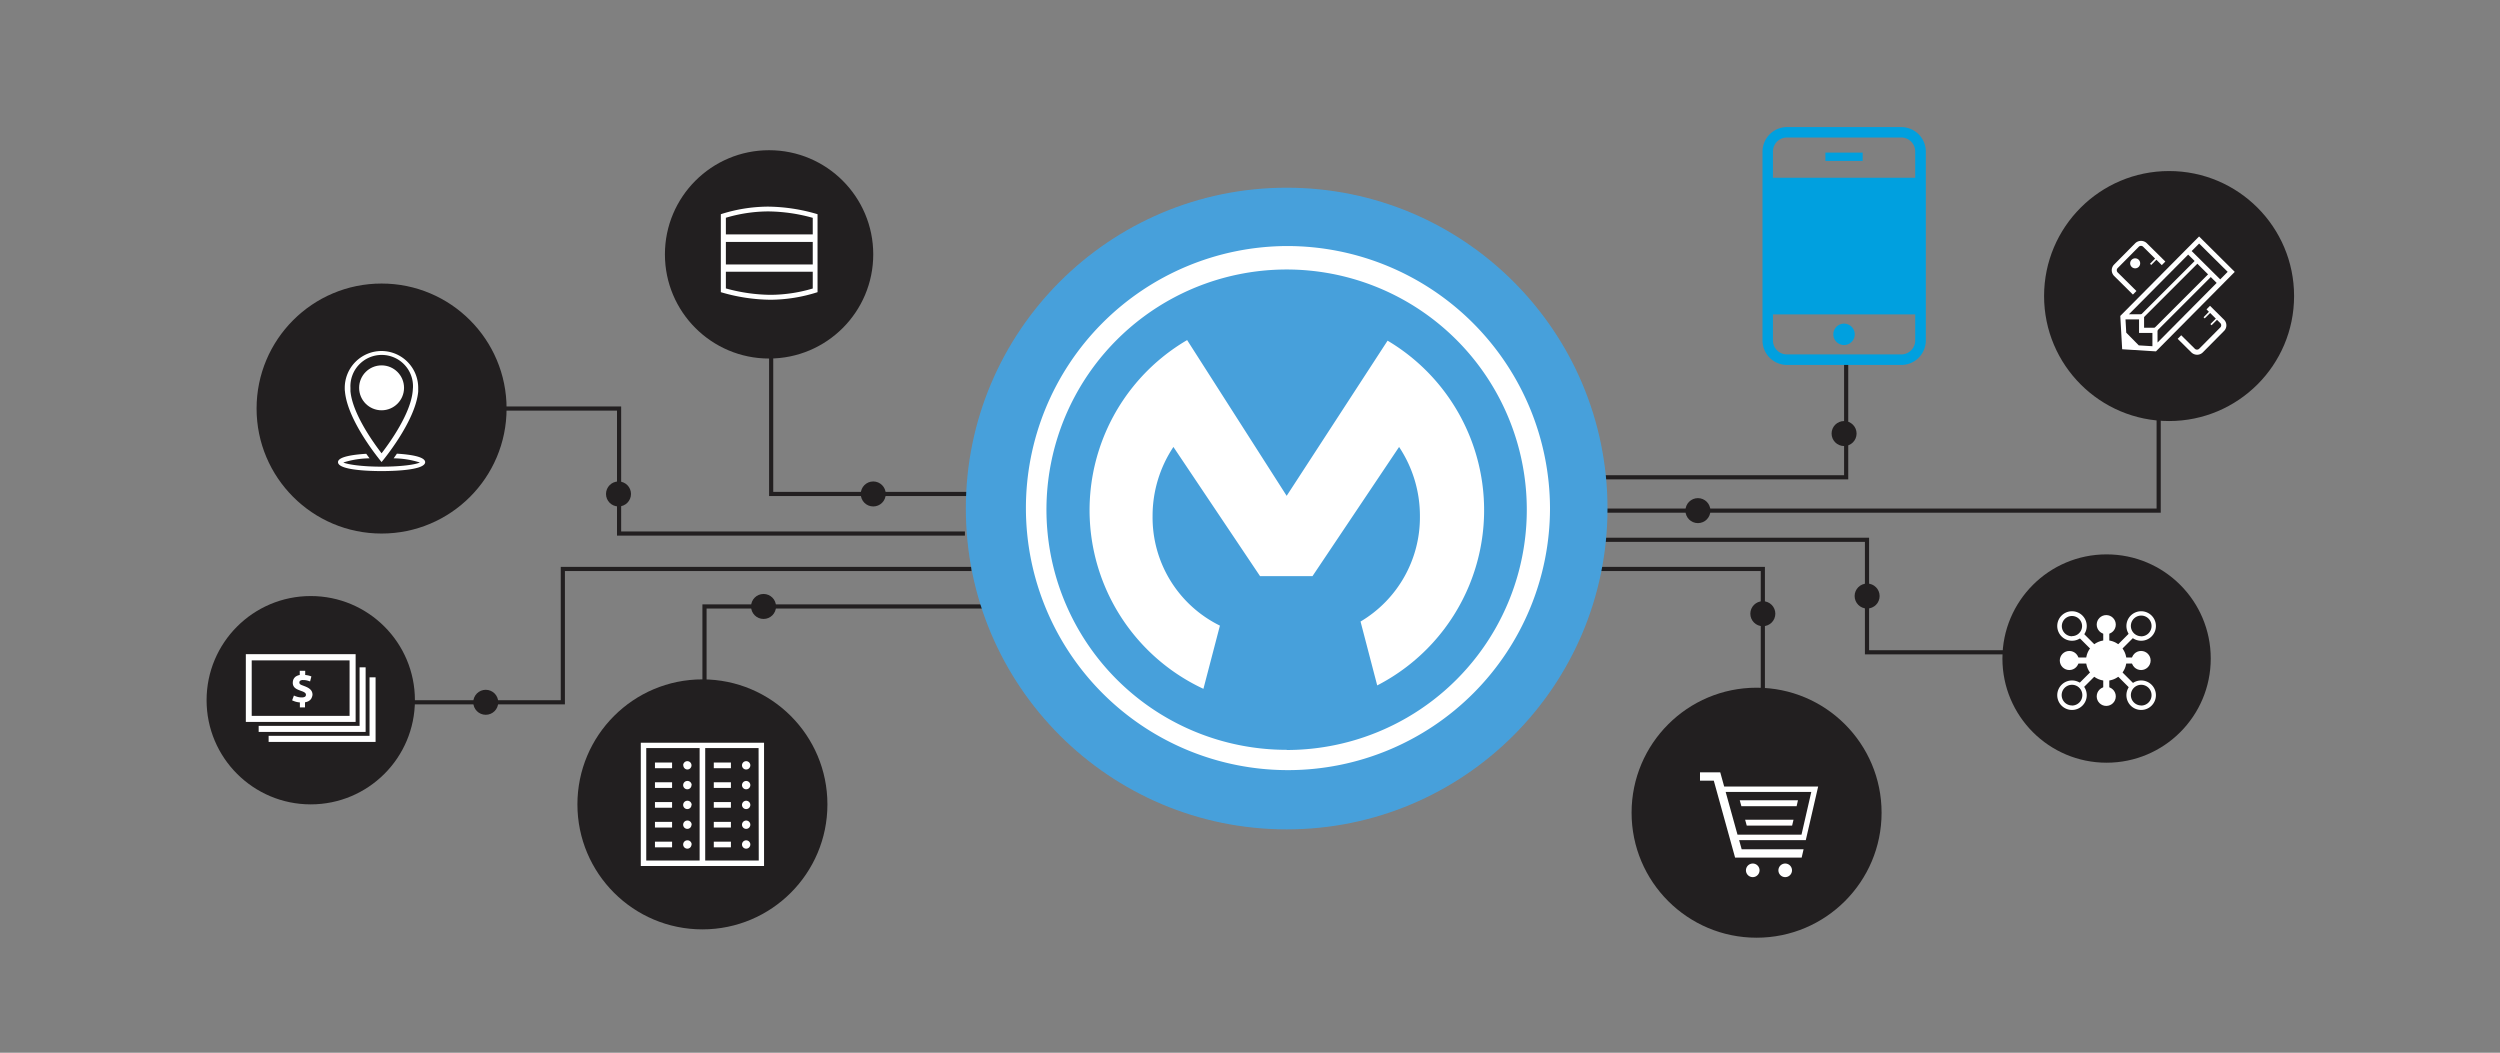 <svg id="Layer_1" data-name="Layer 1" xmlns="http://www.w3.org/2000/svg" viewBox="0 0 600 252.65"><rect x="0" y="0" width="600" height="252.65" fill="#808080" stroke="none"/><defs><style>.cls-1{fill:none;stroke:#221f20;stroke-miterlimit:10;}.cls-2{fill:#221f20;}.cls-3{fill:#47a0db;}.cls-4{fill:#fff;}.cls-5{fill:#00a0df;}</style></defs><title>MS_SolutionsPage_Mobile_Illustration_1-01</title><polyline class="cls-1" points="114.58 98.05 148.58 98.05 148.58 128.05 231.58 128.05"/><polyline class="cls-1" points="185.08 84.55 185.08 118.55 234.08 118.55"/><polyline class="cls-1" points="382.08 114.55 443.08 114.55 443.08 86.55"/><polyline class="cls-1" points="382.08 122.55 518.08 122.55 518.08 96.55"/><polyline class="cls-1" points="382.08 129.55 448.08 129.55 448.08 156.55 483.08 156.55"/><polyline class="cls-1" points="423.08 168.55 423.08 136.55 379.08 136.55"/><polyline class="cls-1" points="233.17 136.55 135.08 136.55 135.08 168.55 79.08 168.55"/><polyline class="cls-1" points="169.08 165.55 169.08 145.55 236.2 145.55"/><circle class="cls-2" cx="184.58" cy="61.05" r="25"/><circle class="cls-2" cx="505.58" cy="158.05" r="25"/><circle class="cls-2" cx="74.58" cy="168.05" r="25"/><circle class="cls-2" cx="91.58" cy="98.05" r="30"/><circle class="cls-2" cx="168.58" cy="193.05" r="30"/><circle class="cls-2" cx="421.58" cy="195.05" r="30"/><circle class="cls-2" cx="520.58" cy="71.05" r="30"/><circle class="cls-2" cx="442.58" cy="104.05" r="3"/><circle class="cls-2" cx="448.11" cy="143.05" r="3"/><circle class="cls-2" cx="423.08" cy="147.29" r="3"/><circle class="cls-2" cx="407.5" cy="122.55" r="3"/><circle class="cls-2" cx="209.58" cy="118.55" r="3"/><circle class="cls-2" cx="148.44" cy="118.55" r="3"/><circle class="cls-2" cx="183.25" cy="145.55" r="3"/><circle class="cls-2" cx="116.58" cy="168.55" r="3"/><circle class="cls-3" cx="308.8" cy="122.05" r="77"/><path class="cls-4" d="M308.8,59.05A62.89,62.89,0,1,0,372,121.94,63.1,63.1,0,0,0,308.8,59.05Zm0,120.91a57.64,57.64,0,1,1,57.63-57.64A57.65,57.65,0,0,1,308.81,180Z"/><path class="cls-4" d="M292.78,150.15a28.9,28.9,0,0,1-16.16-26.29,29.82,29.82,0,0,1,5-16.59l20.79,31H315l20.78-31a29.82,29.82,0,0,1,5,16.59,29.07,29.07,0,0,1-14.25,25.31l4,15.33a47.3,47.3,0,0,0,2.49-82.74L308.8,119,284.91,81.62a47.3,47.3,0,0,0,3.91,83.7Z"/><path class="cls-5" d="M456.29,30.5H428.87A5.9,5.9,0,0,0,423,36.39V81.7a5.89,5.89,0,0,0,5.89,5.89h27.42a5.89,5.89,0,0,0,5.89-5.89V36.39A5.9,5.9,0,0,0,456.29,30.5Zm3.36,51.2a3.35,3.35,0,0,1-3.36,3.36H428.87a3.35,3.35,0,0,1-3.36-3.36V75.45h34.14Zm0-39.05H425.51V36.39A3.36,3.36,0,0,1,428.87,33h27.42a3.36,3.36,0,0,1,3.36,3.36ZM440,80.23a2.57,2.57,0,1,1,2.57,2.58A2.57,2.57,0,0,1,440,80.23Zm-1.9-43.6h8.94v2h-8.94Z"/><path class="cls-4" d="M184.36,49.59A37.49,37.49,0,0,0,173,51.41V70.12a43,43,0,0,0,11.88,1.82,37.44,37.44,0,0,0,11.33-1.82V51.41A42.9,42.9,0,0,0,184.36,49.59Zm10.7,19.65a36,36,0,0,1-10.15,1.52,41.35,41.35,0,0,1-10.7-1.54v-4h20.85Zm0-5.77H174.21V58.06h20.85Zm0-7.21H174.21v-4a36,36,0,0,1,10.15-1.52,40.93,40.93,0,0,1,10.7,1.54Z"/><path class="cls-4" d="M169.25,178.25H153.79v29.59h29.58V178.25ZM155.1,206.53v-27h12.81v27Zm27,0H169.25v-27h12.81ZM157.19,183h4.11v1.36h-4.11Zm6.77.68a1,1,0,1,1,1,1A1,1,0,0,1,164,183.68Zm-6.77,4.07h4.11v1.36h-4.11Zm8.77.68a1,1,0,1,1-1-1A1,1,0,0,1,166,188.43Zm-8.77,4.07h4.11v1.36h-4.11Zm8.77.68a1,1,0,1,1-1-1A1,1,0,0,1,166,193.18Zm-8.77,4.07h4.11v1.36h-4.11Zm8.77.68a1,1,0,1,1-1-1A1,1,0,0,1,166,197.93ZM157.19,202h4.11v1.36h-4.11Zm8.77.68a1,1,0,1,1-1-1A1,1,0,0,1,166,202.68Zm9.46-18.32h-4.11V183h4.11Zm2.66-.68a1,1,0,1,1,1,1A1,1,0,0,1,178.08,183.68Zm-2.66,5.43h-4.11v-1.36h4.11Zm2.66-.68a1,1,0,1,1,1,1A1,1,0,0,1,178.08,188.43Zm-2.66,5.43h-4.11V192.5h4.11Zm2.66-.68a1,1,0,1,1,1,1A1,1,0,0,1,178.08,193.18Zm-2.66,5.43h-4.11v-1.36h4.11Zm2.66-.68a1,1,0,1,1,1,1A1,1,0,0,1,178.08,197.93Zm-6.77,5.43V202h4.11v1.36Zm6.77-.68a1,1,0,1,1,1,1A1,1,0,0,1,178.08,202.68Z"/><path class="cls-4" d="M85.35,173.26H59V157H85.35Zm-24.94-1.45H83.9V158.49H60.41Z"/><polygon class="cls-4" points="87.75 175.66 62.08 175.66 62.08 174.21 86.3 174.21 86.3 160.16 87.75 160.16 87.75 175.66"/><polygon class="cls-4" points="90.14 178.06 64.47 178.06 64.47 176.6 88.69 176.6 88.69 162.56 90.14 162.56 90.14 178.06"/><path class="cls-4" d="M75,166.76a1.86,1.86,0,0,0-.15-.77,1.72,1.72,0,0,0-.43-.57,2.85,2.85,0,0,0-.65-.44,7.58,7.58,0,0,0-.81-.35l-.5-.19a1.53,1.53,0,0,1-.34-.17.53.53,0,0,1-.21-.21.54.54,0,0,1-.06-.27.53.53,0,0,1,.2-.42,1.15,1.15,0,0,1,.69-.16,3.87,3.87,0,0,1,.92.1,5.26,5.26,0,0,1,.76.24l.31-1.2a3.61,3.61,0,0,0-.59-.2,5,5,0,0,0-.89-.15v-1H71.94V162a2.27,2.27,0,0,0-.76.26,1.46,1.46,0,0,0-.52.42,1.56,1.56,0,0,0-.3.55,2.3,2.3,0,0,0-.09.64,1.61,1.61,0,0,0,.15.73,1.5,1.5,0,0,0,.41.52,2.36,2.36,0,0,0,.57.35c.21.1.43.19.65.27l.6.22a2.68,2.68,0,0,1,.42.22.76.76,0,0,1,.26.24.51.51,0,0,1,.09.33.53.53,0,0,1-.22.46,1.49,1.49,0,0,1-.83.17,3.77,3.77,0,0,1-1-.14,6.38,6.38,0,0,1-.83-.31l-.43,1.15c.14.07.37.16.67.27a4.64,4.64,0,0,0,1.19.23v1.19H73.2v-1.22a2.83,2.83,0,0,0,.82-.26,2,2,0,0,0,.54-.43,1.56,1.56,0,0,0,.3-.55A2,2,0,0,0,75,166.76Z"/><path class="cls-4" d="M420.66,207.25a1.63,1.63,0,1,0,1.63,1.62A1.62,1.62,0,0,0,420.66,207.25Z"/><path class="cls-4" d="M428.45,207.25a1.63,1.63,0,1,0,1.63,1.62A1.63,1.63,0,0,0,428.45,207.25Z"/><path class="cls-4" d="M436.36,188.76H413.8l-.94-3.4H408v2h3.31l5.11,18.46H432.4l.46-2H418l-.61-2.19h16ZM417,200.32l-2.84-10.25h20.55l-2.35,10.25Z"/><polygon class="cls-4" points="419.22 198.15 430.11 198.15 430.44 196.74 418.83 196.74 419.22 198.15"/><polygon class="cls-4" points="417.93 193.48 431.19 193.48 431.51 192.07 417.54 192.07 417.93 193.48"/><path class="cls-4" d="M91.58,84.24a8.84,8.84,0,0,0-8.84,8.84c0,.29,0,.59.05.89v0c.66,7.29,8.79,16.92,8.79,16.92s8.13-9.63,8.79-16.92v0c0-.3,0-.6,0-.89A8.84,8.84,0,0,0,91.58,84.24Zm7.47,9.61c-.48,5.32-5.32,12.15-7.47,14.94-2.15-2.79-7-9.62-7.47-14.91,0-.34,0-.58,0-.8a7.51,7.51,0,1,1,15,0C99.09,93.3,99.08,93.54,99.05,93.85Z"/><circle class="cls-4" cx="91.58" cy="93.08" r="5.39"/><path class="cls-4" d="M95.26,108.88,94.47,110a21.15,21.15,0,0,1,6.29,1c-.91.47-4.3,1-9.18,1s-8.27-.56-9.18-1a21.18,21.18,0,0,1,6.3-1c-.25-.33-.52-.7-.8-1.09-3.12.19-6.78.7-6.78,2,0,2,8,2.15,10.46,2.15s10.46-.15,10.46-2.15C102,109.58,98.39,109.07,95.26,108.88Z"/><path class="cls-4" d="M512.44,62a1.2,1.2,0,1,0,1.2,1.2A1.19,1.19,0,0,0,512.44,62Z"/><path class="cls-4" d="M512.48,58.35l-5.09,5.14a1.94,1.94,0,0,0-.57,1.38,2,2,0,0,0,.58,1.37l4.5,4.46.84-.86-4.5-4.46a.72.72,0,0,1-.21-.52.69.69,0,0,1,.21-.52l5.09-5.14a.74.74,0,0,1,1,0l2.89,2.86L516,63.31l.29.28,1.24-1.25,1.3,1.29.85-.86-4.48-4.43A2,2,0,0,0,512.48,58.35Z"/><path class="cls-4" d="M533.72,76.68l-3.32-3.29-.84.86.58.58-1.29,1.3.28.28,1.3-1.29,1.37,1.35-1.31,1.31.29.28,1.3-1.3.79.78a.73.73,0,0,1,.22.52.72.72,0,0,1-.21.52l-5.1,5.14a.75.75,0,0,1-1,0l-3.29-3.26-.85.86,3.29,3.26a2,2,0,0,0,1.37.56h0a1.94,1.94,0,0,0,1.38-.57l5.09-5.14a1.89,1.89,0,0,0,.56-1.38A1.91,1.91,0,0,0,533.72,76.68Z"/><path class="cls-4" d="M527.78,56.75,508.87,75.82l.45,8,8.11.51,18.91-19.08ZM510.3,79.84l-.18-3.19,3.25,0,0,3.25,3.21,0v3.19l-3.27-.2Zm7.5-1.19-3.22,0V75.43h-3.64l14.22-14.33L532,67.9,517.81,82.21Zm16.84-13.41-1.79,1.81L526,60.25l1.79-1.8Z"/><rect class="cls-4" x="510.99" y="68.82" width="19.46" height="0.92" transform="translate(103.53 388.5) rotate(-45)"/><rect class="cls-4" x="514.2" y="72.03" width="19.46" height="0.92" transform="translate(102.2 391.71) rotate(-45)"/><circle class="cls-4" cx="505.5" cy="158.52" r="4.85"/><circle class="cls-4" cx="496.64" cy="158.52" r="2.29"/><circle class="cls-4" cx="513.86" cy="158.52" r="2.29"/><circle class="cls-4" cx="505.5" cy="167.13" r="2.29"/><circle class="cls-4" cx="505.5" cy="149.91" r="2.29"/><path class="cls-4" d="M497.28,146.7a3.54,3.54,0,1,0,3.54,3.54A3.54,3.54,0,0,0,497.28,146.7Zm0,6a2.43,2.43,0,1,1,2.42-2.43A2.43,2.43,0,0,1,497.28,152.67Z"/><path class="cls-4" d="M513.89,146.7a3.54,3.54,0,1,0,3.53,3.54A3.54,3.54,0,0,0,513.89,146.7Zm0,6a2.48,2.48,0,1,1,2.48-2.48A2.48,2.48,0,0,1,513.89,152.72Z"/><path class="cls-4" d="M513.89,163.31a3.54,3.54,0,1,0,3.53,3.54A3.54,3.54,0,0,0,513.89,163.31Zm0,6a2.48,2.48,0,1,1,2.48-2.48A2.48,2.48,0,0,1,513.89,169.33Z"/><path class="cls-4" d="M497.28,163.31a3.54,3.54,0,1,0,3.54,3.54A3.54,3.54,0,0,0,497.28,163.31Zm0,6a2.48,2.48,0,1,1,2.48-2.48A2.48,2.48,0,0,1,497.28,169.33Z"/><rect class="cls-4" x="497.64" y="157.8" width="15.72" height="1.45"/><rect class="cls-4" x="497.64" y="157.8" width="15.72" height="1.45" transform="translate(346.98 664.02) rotate(-90)"/><rect class="cls-4" x="496.42" y="157.8" width="18.16" height="1.45" transform="translate(750.85 628.05) rotate(-135)"/><rect class="cls-4" x="496.42" y="157.8" width="18.16" height="1.45" transform="translate(975.03 -86.83) rotate(135)"/></svg>